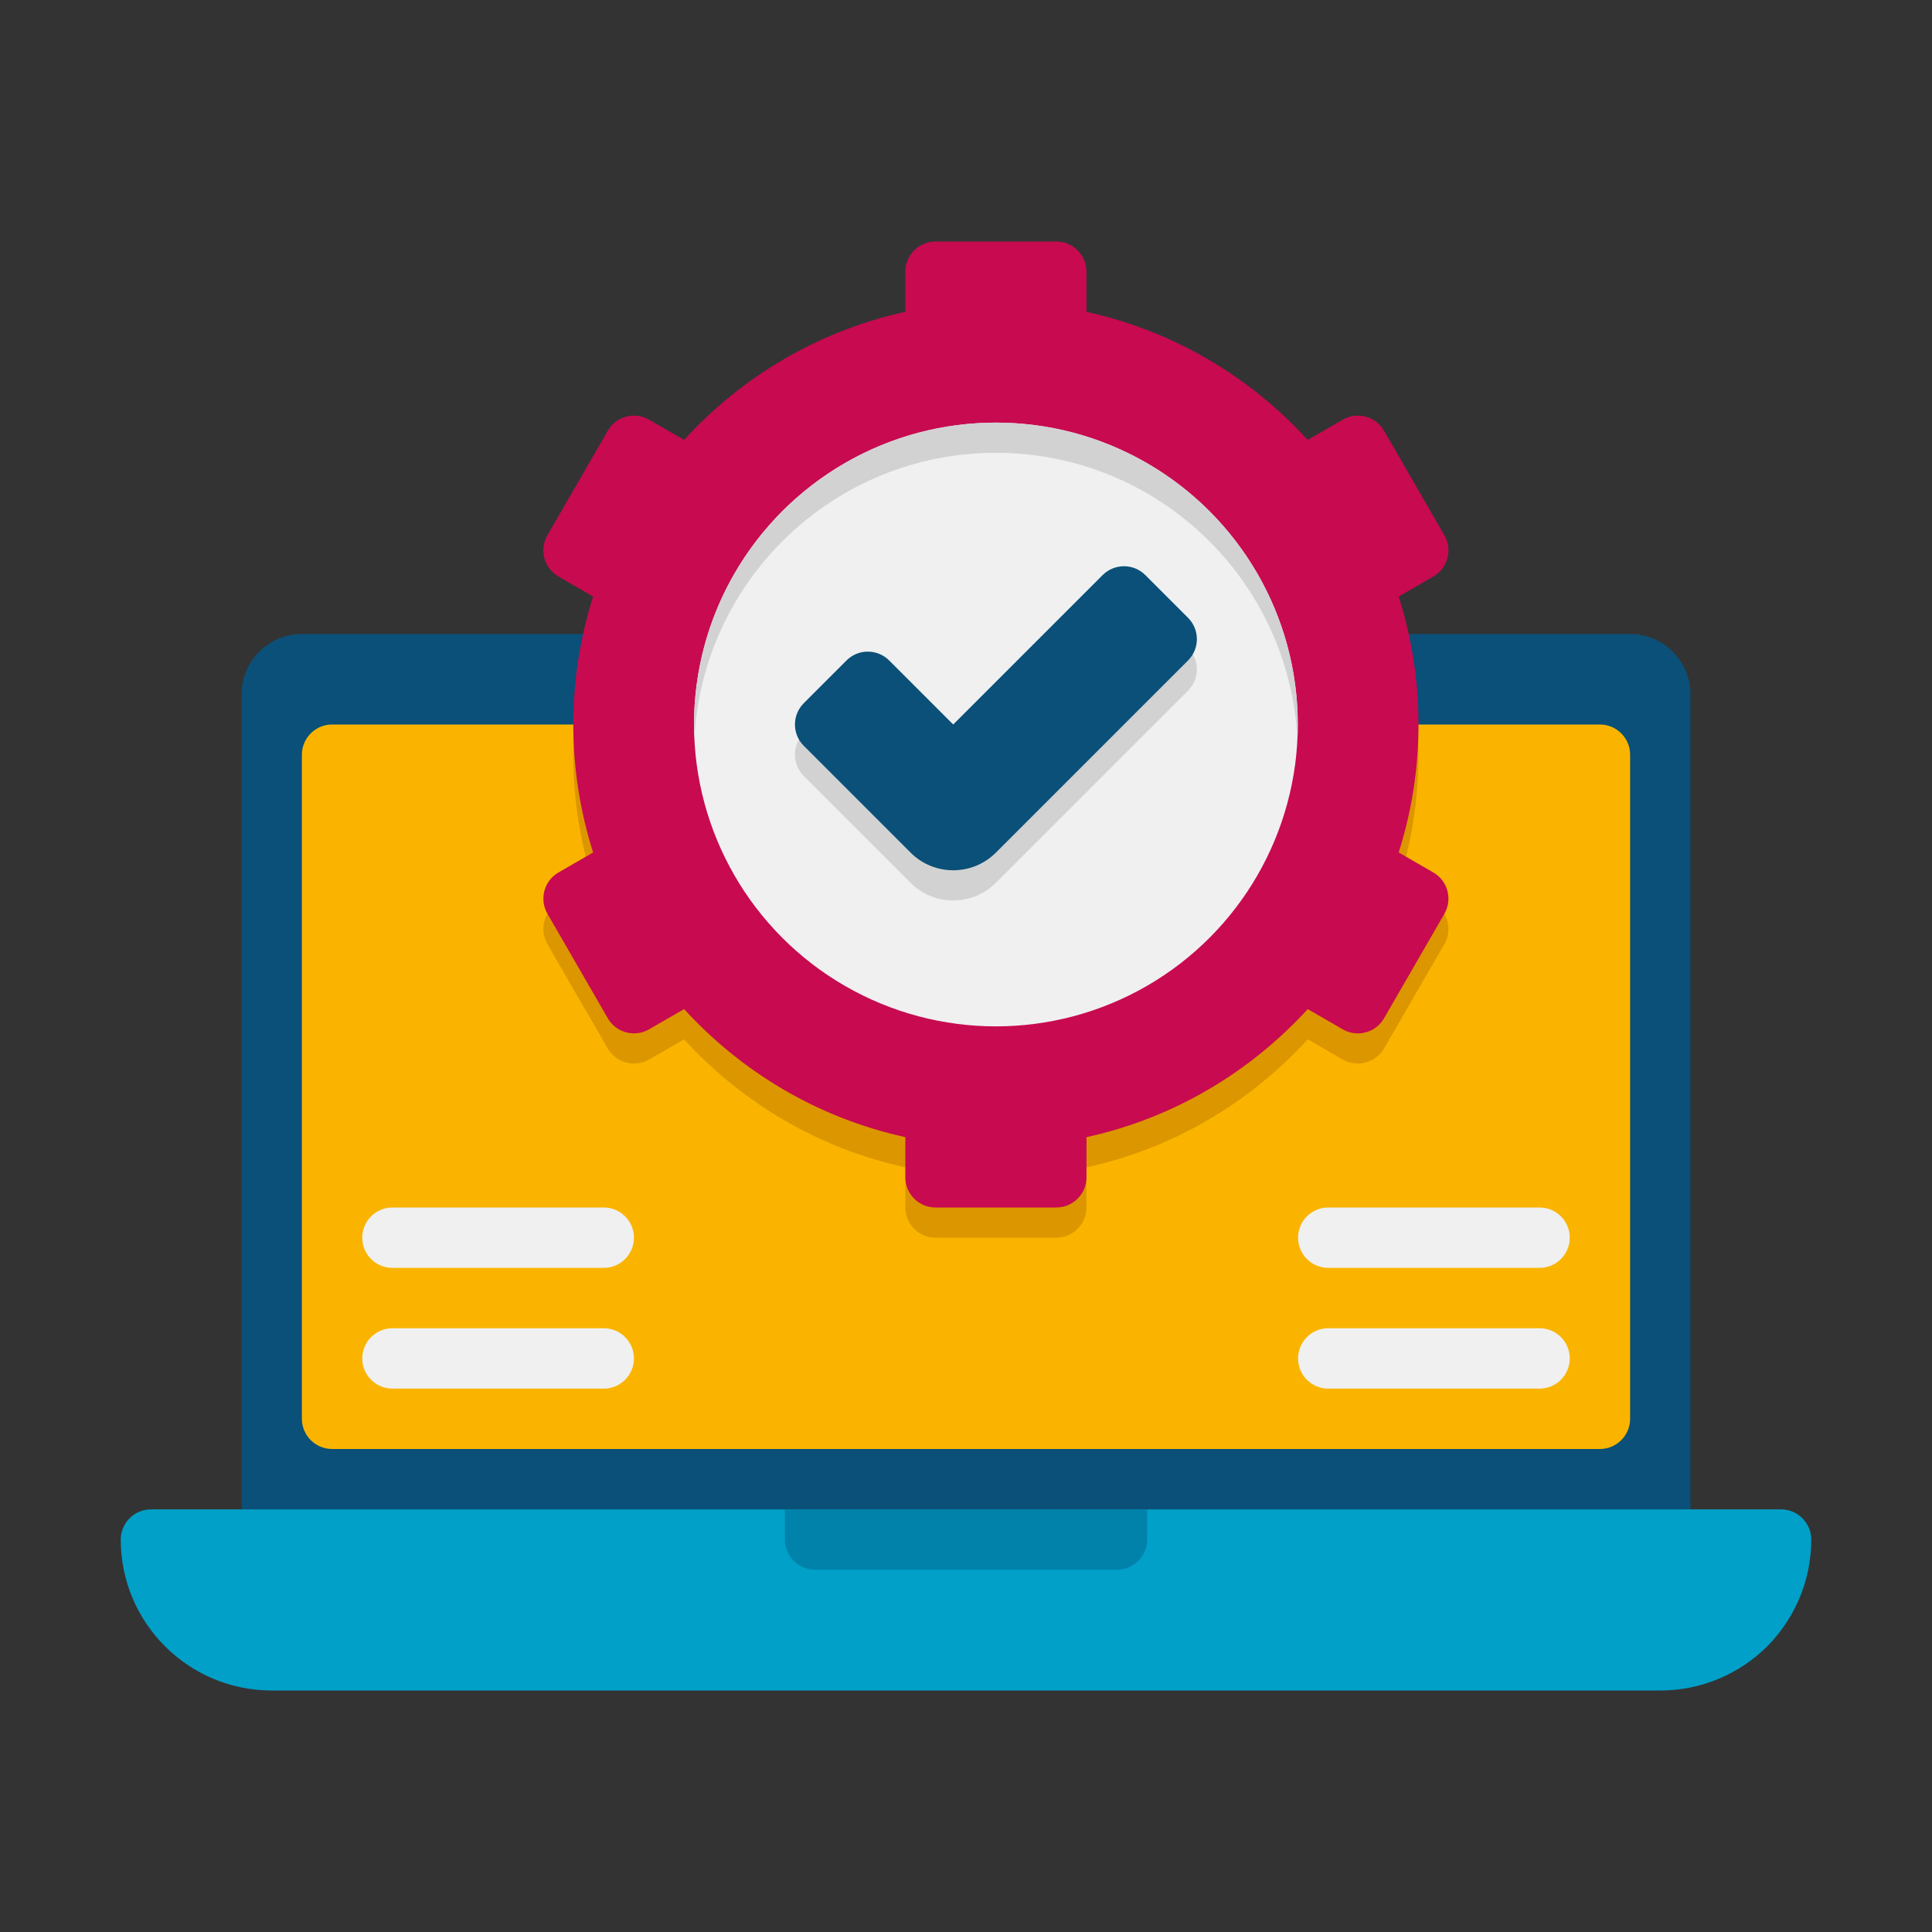 <svg id="Icons" height="512" viewBox="0 0 64 64" width="512" xmlns="http://www.w3.org/2000/svg"><rect x="0" y="0" width="64" height="64" fill="#333333" stroke="none"/><g><path d="m56 23v27h-48v-27c0-1.1.9-2 2-2h44c1.1 0 2 .9 2 2z" fill="#0a5078"/></g><g><path d="m54 25v22c0 .55-.45 1-1 1h-42c-.55 0-1-.45-1-1v-22c0-.55.45-1 1-1h42c.55 0 1 .45 1 1z" fill="#fab400"/></g><g><path d="m47.85 31.27-2 3.46c-.28.48-.89.64-1.37.37l-1.16-.67c-1.92 2.1-4.45 3.61-7.33 4.24v1.33c0 .55-.45 1-1 1h-4c-.55 0-1-.45-1-1v-1.33c-2.88-.63-5.41-2.14-7.33-4.24l-1.16.67c-.48.27-1.09.11-1.37-.37l-2-3.46c-.27-.48-.11-1.09.37-1.37l1.15-.66c-.43-1.34-.66-2.76-.66-4.24 0-.34.01-.67.03-1h27.94c.02.33.03.66.03 1 0 1.48-.23 2.9-.66 4.24l1.15.66c.48.28.64.89.37 1.37z" fill="#dc9600"/></g><g><path d="m60 51c0 1.38-.56 2.63-1.46 3.54-.91.9-2.16 1.46-3.54 1.46h-46c-2.76 0-5-2.24-5-5 0-.55.45-1 1-1h54c.55 0 1 .45 1 1z" fill="#00a0c8"/></g><g><path d="m37 52h-10c-.552 0-1-.448-1-1v-1h12v1c0 .552-.448 1-1 1z" fill="#0082aa"/></g><g><path d="m20 42h-7c-.552 0-1-.448-1-1 0-.552.448-1 1-1h7c.552 0 1 .448 1 1 0 .552-.448 1-1 1z" fill="#f0f0f0"/></g><g><path d="m20 46h-7c-.552 0-1-.448-1-1 0-.552.448-1 1-1h7c.552 0 1 .448 1 1 0 .552-.448 1-1 1z" fill="#f0f0f0"/></g><g><path d="m51 42h-7c-.552 0-1-.448-1-1 0-.552.448-1 1-1h7c.552 0 1 .448 1 1 0 .552-.448 1-1 1z" fill="#f0f0f0"/></g><g><path d="m51 46h-7c-.552 0-1-.448-1-1 0-.552.448-1 1-1h7c.552 0 1 .448 1 1 0 .552-.448 1-1 1z" fill="#f0f0f0"/></g><g><path d="m47.481 28.902-1.148-.663c.425-1.338.657-2.761.657-4.239s-.233-2.902-.657-4.239l1.148-.663c.478-.276.642-.888.366-1.366l-2-3.464c-.276-.478-.888-.642-1.366-.366l-1.162.671c-1.916-2.098-4.453-3.614-7.329-4.242v-1.331c0-.552-.448-1-1-1h-4c-.552 0-1 .448-1 1v1.33c-2.876.629-5.413 2.145-7.329 4.242l-1.161-.67c-.478-.276-1.09-.112-1.366.366l-2 3.464c-.276.478-.112 1.09.366 1.366l1.148.663c-.425 1.338-.657 2.761-.657 4.239s.233 2.902.657 4.239l-1.148.663c-.478.276-.642.888-.366 1.366l2 3.464c.276.478.888.642 1.366.366l1.162-.671c1.916 2.098 4.453 3.614 7.329 4.242v1.331c0 .552.448 1 1 1h4c.552 0 1-.448 1-1v-1.33c2.876-.629 5.413-2.145 7.329-4.242l1.162.671c.478.276 1.09.112 1.366-.366l2-3.464c.275-.479.111-1.091-.367-1.367z" fill="#c80a50"/></g><g><circle cx="32.991" cy="24" fill="#f0f0f0" r="10"/></g><g><path d="m42.99 24c0 .17 0 .33-.01.49-.27-5.29-4.64-9.49-9.99-9.49s-9.72 4.2-9.99 9.49c-.01-.16-.01-.32-.01-.49 0-5.52 4.48-10 10-10s10 4.48 10 10z" fill="#d2d2d2"/></g><g><path d="m36.526 20.05-4.95 4.95-2.121-2.121c-.391-.391-1.024-.391-1.414 0l-1.414 1.414c-.391.391-.391 1.024 0 1.414l3.536 3.536c.781.781 2.047.781 2.828 0l6.364-6.364c.391-.391.391-1.024 0-1.414l-1.415-1.415c-.39-.39-1.023-.39-1.414 0z" fill="#d2d2d2"/></g><g><path d="m36.526 19.05-4.95 4.95-2.121-2.121c-.391-.391-1.024-.391-1.414 0l-1.414 1.414c-.391.391-.391 1.024 0 1.414l3.536 3.536c.781.781 2.047.781 2.828 0l6.364-6.364c.391-.391.391-1.024 0-1.414l-1.415-1.415c-.39-.39-1.023-.39-1.414 0z" fill="#0a5078"/></g></svg>